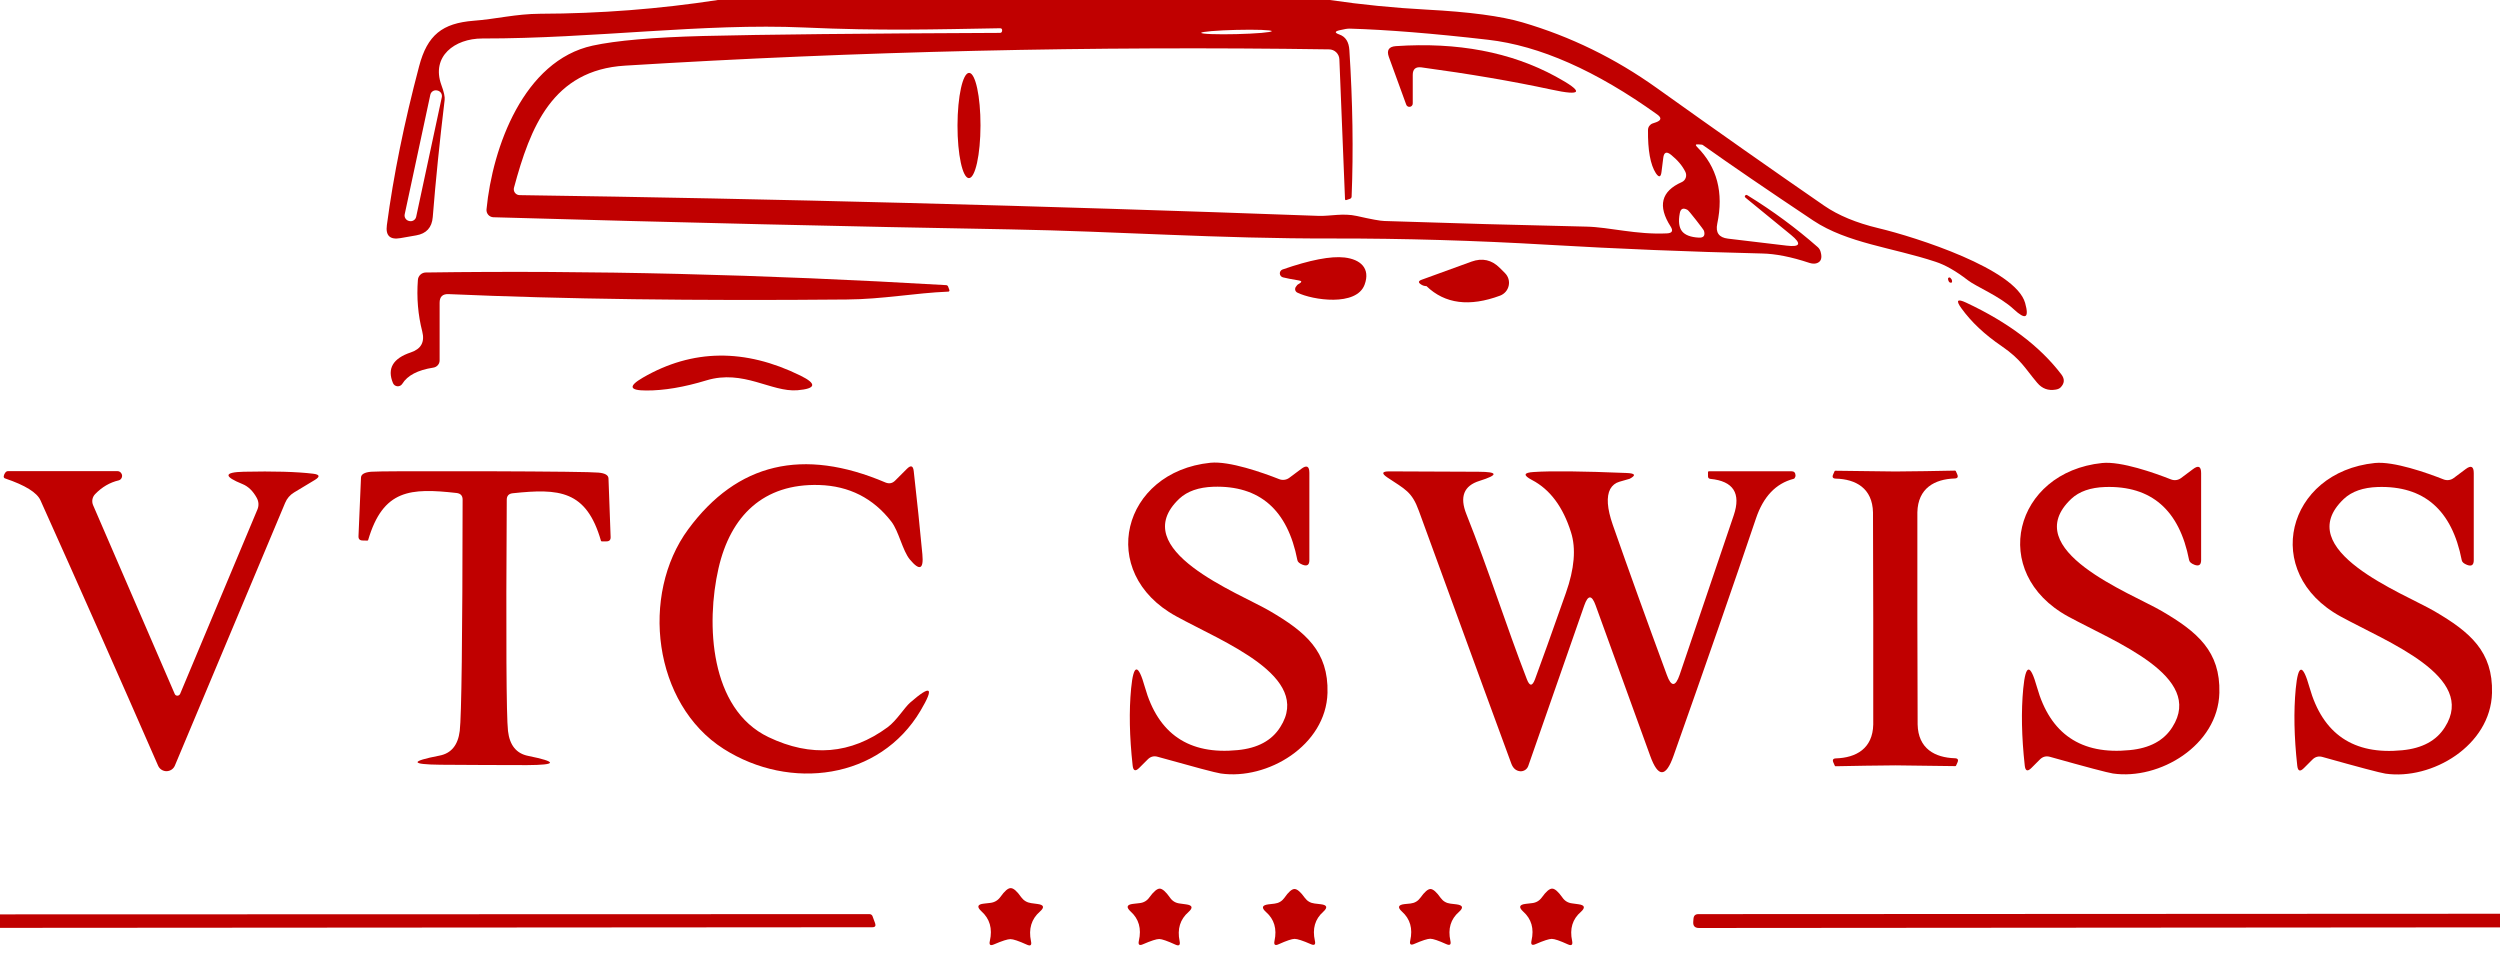 <svg xmlns="http://www.w3.org/2000/svg" width="131" height="50" viewBox="0 0 131 50" fill="none"><g clip-path="url(#clip0_279_1815)"><path d="M69.672 0C71.354 0.245 73.046 0.413 74.749 0.504C76.993 0.622 78.668 0.845 79.773 1.172C82.292 1.91 84.639 3.057 86.814 4.611C89.962 6.86 92.888 8.917 95.591 10.781C96.329 11.288 97.272 11.679 98.42 11.954C100.418 12.432 105.625 14.102 106.117 15.877C106.339 16.672 106.141 16.781 105.521 16.205C104.78 15.517 103.549 15.019 103.117 14.685C102.497 14.205 101.931 13.882 101.42 13.716C99.161 12.969 96.809 12.746 95.021 11.561C92.593 9.941 90.667 8.624 89.244 7.611C89.234 7.601 89.221 7.593 89.206 7.587C89.192 7.581 89.176 7.578 89.159 7.578L88.988 7.565C88.849 7.552 88.827 7.596 88.923 7.696C89.975 8.749 90.329 10.091 89.984 11.725C89.888 12.187 90.073 12.447 90.541 12.504L93.619 12.871C94.335 12.958 94.414 12.773 93.855 12.314L91.477 10.369C91.425 10.325 91.414 10.286 91.445 10.251C91.462 10.229 91.482 10.216 91.504 10.211C91.517 10.211 91.536 10.218 91.563 10.231C92.89 11.048 94.119 11.954 95.25 12.949C95.323 13.014 95.375 13.1 95.401 13.198C95.497 13.534 95.418 13.735 95.165 13.801C95.069 13.827 94.951 13.818 94.811 13.775C93.864 13.46 93.036 13.296 92.329 13.283C88.495 13.192 84.751 13.039 81.096 12.825C77.297 12.602 73.557 12.493 69.876 12.497C63.732 12.511 58.649 12.124 52.911 12.019C44.649 11.875 35.63 11.663 25.853 11.384C25.802 11.382 25.752 11.37 25.706 11.348C25.66 11.327 25.619 11.295 25.585 11.257C25.552 11.218 25.526 11.173 25.51 11.124C25.494 11.075 25.488 11.023 25.493 10.971C25.807 7.709 27.445 3.177 31.054 2.391C32.281 2.124 34.211 1.956 36.844 1.886C39.997 1.808 45.182 1.753 52.4 1.723C52.466 1.723 52.503 1.686 52.511 1.611V1.605C52.52 1.522 52.483 1.48 52.4 1.48C48.948 1.539 46.204 1.624 42.143 1.441C36.857 1.205 31.113 2.024 25.27 2.017C23.823 2.017 22.584 2.954 23.128 4.454C23.264 4.821 23.32 5.083 23.299 5.24C23.037 7.415 22.829 9.46 22.676 11.377C22.633 11.923 22.342 12.242 21.805 12.334L20.98 12.478C20.434 12.574 20.198 12.347 20.272 11.797C20.617 9.198 21.181 6.423 21.962 3.471C22.395 1.827 23.181 1.218 24.818 1.087C25.984 1.002 27.025 0.727 28.309 0.721C31.44 0.712 34.543 0.472 37.617 0H69.672ZM66.639 1.632C66.638 1.602 66.443 1.579 66.096 1.566C65.749 1.554 65.28 1.554 64.79 1.566C64.3 1.577 63.831 1.601 63.485 1.63C63.139 1.659 62.946 1.692 62.946 1.722C62.947 1.751 63.142 1.775 63.489 1.787C63.836 1.8 64.306 1.8 64.796 1.788C65.285 1.776 65.754 1.753 66.1 1.724C66.446 1.694 66.64 1.661 66.639 1.632ZM70.478 10.428L70.183 3.105C70.177 2.966 70.117 2.836 70.017 2.739C69.918 2.643 69.785 2.589 69.646 2.587C57.249 2.404 44.953 2.688 32.757 3.439C28.945 3.668 27.785 6.674 26.934 9.832C26.921 9.877 26.918 9.925 26.927 9.972C26.935 10.019 26.955 10.063 26.983 10.101C27.012 10.139 27.049 10.17 27.091 10.192C27.134 10.213 27.181 10.224 27.229 10.225C40.468 10.412 54.424 10.775 69.096 11.312C69.699 11.332 70.373 11.155 71.1 11.318C71.851 11.489 72.33 11.576 72.535 11.58C76.063 11.698 79.594 11.796 83.126 11.875C84.338 11.901 85.74 12.307 87.351 12.229C87.622 12.216 87.685 12.096 87.541 11.869C86.851 10.794 87.045 10.019 88.124 9.543C88.172 9.522 88.215 9.491 88.251 9.452C88.287 9.413 88.314 9.367 88.332 9.317C88.35 9.267 88.357 9.213 88.354 9.16C88.351 9.107 88.337 9.054 88.314 9.006C88.157 8.687 87.908 8.391 87.567 8.115C87.327 7.919 87.189 7.974 87.154 8.279L87.063 9.006C87.028 9.29 86.93 9.314 86.768 9.078C86.48 8.633 86.342 7.875 86.355 6.805C86.357 6.732 86.38 6.661 86.422 6.601C86.465 6.542 86.523 6.496 86.591 6.471L86.781 6.406C87.056 6.305 87.076 6.17 86.84 6C83.63 3.699 80.674 2.393 77.971 2.083C75.085 1.751 72.67 1.557 70.727 1.5C70.622 1.496 70.443 1.524 70.19 1.585C69.932 1.646 69.93 1.72 70.183 1.808C70.507 1.921 70.681 2.194 70.707 2.627C70.882 5.351 70.921 7.91 70.825 10.303C70.821 10.355 70.795 10.393 70.747 10.415L70.557 10.48C70.509 10.498 70.483 10.48 70.478 10.428ZM23.151 5.094C23.159 5.056 23.16 5.017 23.152 4.979C23.146 4.941 23.131 4.905 23.11 4.872C23.089 4.84 23.062 4.812 23.03 4.79C22.998 4.768 22.962 4.752 22.924 4.744L22.899 4.739C22.822 4.722 22.742 4.737 22.677 4.779C22.611 4.822 22.565 4.889 22.549 4.965L21.206 11.229C21.198 11.266 21.197 11.306 21.204 11.344C21.211 11.382 21.226 11.418 21.247 11.45C21.268 11.483 21.295 11.511 21.327 11.533C21.359 11.555 21.395 11.57 21.432 11.579L21.458 11.584C21.535 11.6 21.614 11.586 21.68 11.543C21.746 11.501 21.792 11.434 21.808 11.358L23.151 5.094ZM88.137 12.117C88.299 12.318 88.593 12.43 89.021 12.452C89.27 12.465 89.36 12.347 89.29 12.098C89.281 12.063 89.143 11.875 88.877 11.535C88.611 11.194 88.46 11.015 88.425 10.998C88.198 10.871 88.063 10.932 88.019 11.181C87.94 11.6 87.98 11.912 88.137 12.117Z" fill="#C00000"></path><path d="M74.028 3.923V5.41C74.031 5.454 74.018 5.498 73.991 5.532C73.964 5.567 73.925 5.59 73.881 5.598C73.838 5.605 73.793 5.596 73.756 5.572C73.719 5.548 73.692 5.512 73.681 5.469L72.777 2.987C72.65 2.633 72.773 2.443 73.144 2.417C76.375 2.199 79.168 2.729 81.521 4.009C83.019 4.825 82.936 5.052 81.272 4.69C79.264 4.257 77 3.871 74.48 3.53C74.179 3.491 74.028 3.622 74.028 3.923Z" fill="#C00000"></path><path d="M50.173 6.575C50.17 8.098 50.438 9.333 50.771 9.334C51.104 9.334 51.376 8.1 51.378 6.577C51.381 5.054 51.113 3.819 50.781 3.819C50.448 3.818 50.176 5.052 50.173 6.575Z" fill="#C00000"></path><path d="M68.074 14.698C67.681 14.633 67.399 14.578 67.229 14.534C67.184 14.524 67.144 14.499 67.114 14.463C67.084 14.428 67.066 14.384 67.063 14.338C67.06 14.292 67.072 14.246 67.097 14.207C67.123 14.168 67.159 14.138 67.203 14.122C68.648 13.62 69.733 13.41 70.458 13.493C71.284 13.591 71.821 14.056 71.506 14.914C71.08 16.074 68.775 15.726 67.982 15.334C67.956 15.321 67.932 15.304 67.913 15.281C67.894 15.259 67.88 15.233 67.872 15.206C67.864 15.178 67.862 15.148 67.867 15.12C67.871 15.091 67.881 15.063 67.897 15.039C67.945 14.96 67.995 14.908 68.048 14.882C68.222 14.786 68.231 14.724 68.074 14.698Z" fill="#C00000"></path><path d="M74.748 14.993C74.648 14.993 74.554 14.965 74.467 14.908C74.305 14.807 74.314 14.724 74.493 14.659L77.106 13.709C77.674 13.504 78.17 13.615 78.593 14.043L78.862 14.312C78.947 14.396 79.009 14.5 79.043 14.614C79.077 14.729 79.082 14.851 79.056 14.968C79.031 15.085 78.977 15.195 78.898 15.286C78.819 15.377 78.719 15.448 78.606 15.491C76.999 16.089 75.713 15.923 74.748 14.993Z" fill="#C00000"></path><path d="M23.036 15.864V18.884C23.037 18.976 23.003 19.066 22.942 19.135C22.881 19.205 22.795 19.251 22.702 19.264C21.89 19.39 21.349 19.674 21.078 20.115C21.051 20.157 21.013 20.191 20.968 20.213C20.924 20.236 20.874 20.245 20.824 20.241C20.774 20.237 20.726 20.22 20.685 20.191C20.645 20.161 20.613 20.122 20.593 20.076C20.274 19.316 20.587 18.779 21.53 18.465C22.067 18.285 22.266 17.921 22.126 17.371C21.903 16.497 21.827 15.598 21.897 14.672C21.903 14.567 21.949 14.467 22.026 14.395C22.102 14.322 22.204 14.28 22.309 14.279C30.881 14.157 39.97 14.377 49.577 14.941C49.629 14.945 49.664 14.971 49.682 15.019L49.747 15.196C49.75 15.206 49.752 15.216 49.751 15.226C49.749 15.236 49.746 15.246 49.741 15.254C49.736 15.262 49.729 15.269 49.721 15.274C49.713 15.279 49.704 15.281 49.695 15.281C47.933 15.353 46.256 15.681 44.363 15.694C36.459 15.768 29.51 15.674 23.515 15.412C23.196 15.395 23.036 15.545 23.036 15.864Z" fill="#C00000"></path><path d="M102.075 14.62C102.073 14.605 102.075 14.59 102.082 14.577C102.088 14.564 102.099 14.553 102.112 14.546C102.124 14.539 102.139 14.536 102.154 14.537C102.168 14.539 102.182 14.544 102.193 14.554C102.246 14.602 102.276 14.652 102.285 14.705C102.302 14.805 102.265 14.838 102.173 14.803C102.125 14.781 102.093 14.72 102.075 14.62Z" fill="#C00000"></path><path d="M103.025 15.858C105.234 16.892 106.9 18.15 108.023 19.63C108.197 19.866 108.182 20.089 107.977 20.299C107.916 20.36 107.828 20.399 107.715 20.416C107.33 20.482 107.012 20.366 106.758 20.069C106.097 19.29 105.914 18.844 104.885 18.137C103.999 17.534 103.296 16.873 102.776 16.152C102.475 15.738 102.558 15.639 103.025 15.858Z" fill="#C00000"></path><path d="M37.014 19.932C35.839 20.29 34.789 20.466 33.863 20.462C32.973 20.462 32.914 20.237 33.687 19.788C36.28 18.285 39.033 18.25 41.946 19.683C42.815 20.111 42.763 20.366 41.789 20.449C40.413 20.56 38.959 19.342 37.014 19.932Z" fill="#C00000"></path><path d="M46.904 25.185L47.52 24.569C47.73 24.359 47.85 24.401 47.88 24.693C48.055 26.239 48.206 27.689 48.332 29.043C48.407 29.837 48.188 29.929 47.677 29.318C47.291 28.853 47.101 27.844 46.708 27.333C45.756 26.102 44.494 25.462 42.922 25.414C40.001 25.329 38.278 27.032 37.649 29.783C36.988 32.678 37.184 37.151 40.269 38.625C42.505 39.695 44.586 39.523 46.511 38.108C46.99 37.754 47.389 37.079 47.691 36.817C48.791 35.857 48.972 35.999 48.234 37.243C46.099 40.846 41.403 41.455 37.918 39.241C34.224 36.889 33.536 31.165 36.064 27.733C38.627 24.257 42.073 23.44 46.4 25.283C46.592 25.361 46.76 25.329 46.904 25.185Z" fill="#C00000"></path><path d="M60.679 39.66C60.47 39.595 60.288 39.641 60.136 39.798L59.703 40.23C59.498 40.44 59.38 40.398 59.35 40.106C59.184 38.599 59.157 37.254 59.271 36.071C59.398 34.77 59.638 34.748 59.992 36.005C60.681 38.459 62.301 39.56 64.852 39.306C65.9 39.206 66.644 38.804 67.085 38.101C68.795 35.442 64.092 33.647 61.629 32.291C57.444 29.999 58.793 24.72 63.43 24.248C64.419 24.15 66.162 24.765 67.026 25.106C67.114 25.142 67.209 25.154 67.303 25.141C67.398 25.129 67.487 25.092 67.563 25.034L68.186 24.569C68.469 24.355 68.611 24.425 68.611 24.779V29.351C68.611 29.604 68.493 29.684 68.258 29.593C68.092 29.527 68 29.447 67.983 29.351C67.472 26.713 66.004 25.431 63.581 25.506C62.812 25.532 62.219 25.739 61.799 26.128C58.963 28.807 64.937 31.073 66.548 32.023C68.408 33.11 69.62 34.132 69.561 36.307C69.483 39.071 66.404 40.885 63.967 40.531C63.688 40.488 62.592 40.197 60.679 39.66Z" fill="#C00000"></path><path d="M107.427 39.66C107.217 39.599 107.036 39.647 106.883 39.804L106.451 40.236C106.245 40.446 106.127 40.404 106.097 40.112C105.931 38.605 105.905 37.261 106.018 36.077C106.145 34.776 106.385 34.754 106.739 36.012C107.429 38.461 109.049 39.56 111.599 39.306C112.647 39.206 113.391 38.804 113.832 38.101C115.529 35.442 110.833 33.647 108.37 32.304C104.184 30.018 105.527 24.739 110.158 24.261C111.147 24.163 112.889 24.778 113.754 25.119C113.842 25.155 113.938 25.167 114.032 25.155C114.126 25.142 114.216 25.105 114.291 25.047L114.913 24.582C115.197 24.368 115.339 24.438 115.339 24.791V29.35C115.339 29.604 115.221 29.684 114.985 29.593C114.819 29.527 114.728 29.446 114.71 29.35C114.199 26.722 112.732 25.444 110.309 25.519C109.54 25.545 108.948 25.752 108.533 26.141C105.704 28.82 111.671 31.079 113.282 32.023C115.142 33.11 116.354 34.132 116.295 36.306C116.223 39.064 113.151 40.885 110.715 40.531C110.435 40.487 109.339 40.197 107.427 39.66Z" fill="#C00000"></path><path d="M121.162 39.811L120.73 40.243C120.524 40.453 120.407 40.411 120.376 40.118C120.21 38.612 120.184 37.267 120.297 36.084C120.424 34.782 120.664 34.761 121.018 36.018C121.708 38.468 123.328 39.566 125.878 39.313C126.926 39.212 127.67 38.811 128.111 38.108C129.814 35.448 125.112 33.654 122.649 32.304C118.463 30.018 119.813 24.739 124.444 24.261C125.433 24.163 127.175 24.778 128.039 25.119C128.127 25.155 128.223 25.167 128.317 25.154C128.411 25.142 128.5 25.105 128.577 25.047L129.199 24.582C129.483 24.368 129.625 24.438 129.625 24.791V29.357C129.625 29.61 129.507 29.691 129.271 29.599C129.105 29.534 129.013 29.453 128.996 29.357C128.485 26.724 127.018 25.444 124.594 25.519C123.826 25.545 123.234 25.752 122.819 26.141C119.983 28.82 125.957 31.086 127.568 32.029C129.428 33.117 130.64 34.138 130.581 36.313C130.509 39.071 127.43 40.891 124.994 40.538C124.714 40.494 123.618 40.204 121.706 39.667C121.496 39.605 121.315 39.654 121.162 39.811Z" fill="#C00000"></path><path d="M9.439 36.359L13.486 26.704C13.529 26.606 13.548 26.5 13.543 26.393C13.537 26.286 13.506 26.182 13.454 26.088C13.257 25.73 13.01 25.49 12.713 25.368C11.709 24.962 11.727 24.745 12.766 24.719C14.334 24.684 15.552 24.719 16.421 24.824C16.757 24.868 16.781 24.977 16.493 25.152L15.406 25.807C15.192 25.938 15.037 26.119 14.941 26.35L9.163 40.118C9.127 40.204 9.066 40.278 8.989 40.329C8.911 40.381 8.82 40.409 8.727 40.41C8.633 40.411 8.542 40.384 8.464 40.333C8.385 40.283 8.323 40.21 8.286 40.125C6.277 35.527 4.223 30.892 2.122 26.219C1.939 25.809 1.323 25.427 0.275 25.073C0.214 25.055 0.188 25.014 0.196 24.948C0.21 24.874 0.24 24.809 0.288 24.752C0.327 24.708 0.375 24.686 0.432 24.686H6.144C6.249 24.686 6.325 24.735 6.373 24.831C6.404 24.892 6.406 24.957 6.38 25.027C6.349 25.101 6.297 25.149 6.222 25.171C5.755 25.28 5.343 25.521 4.985 25.892C4.911 25.968 4.862 26.063 4.843 26.167C4.825 26.271 4.837 26.378 4.88 26.475L9.157 36.365C9.168 36.392 9.188 36.415 9.212 36.431C9.237 36.447 9.266 36.455 9.296 36.454C9.326 36.453 9.355 36.444 9.38 36.427C9.406 36.41 9.426 36.386 9.439 36.359Z" fill="#C00000"></path><path d="M25.401 24.693C29.034 24.706 31.021 24.73 31.361 24.765C31.706 24.796 31.881 24.898 31.885 25.073L31.997 28.139C32.005 28.291 31.931 28.368 31.774 28.368H31.538C31.516 28.368 31.501 28.359 31.492 28.342C30.726 25.676 29.292 25.591 26.868 25.846C26.659 25.868 26.554 25.981 26.554 26.187C26.51 33.488 26.532 37.527 26.619 38.304C26.706 39.051 27.058 39.485 27.674 39.608C29.22 39.922 29.2 40.084 27.615 40.092C27.161 40.092 26.405 40.09 25.349 40.086C24.296 40.081 23.541 40.077 23.082 40.073C21.497 40.055 21.48 39.896 23.03 39.594C23.645 39.477 23.999 39.044 24.091 38.298C24.183 37.52 24.233 33.481 24.241 26.18C24.241 25.975 24.137 25.859 23.927 25.833C21.51 25.564 20.076 25.636 19.29 28.302C19.281 28.32 19.266 28.328 19.244 28.328L19.008 28.322C18.851 28.322 18.777 28.245 18.785 28.093L18.916 25.027C18.921 24.853 19.098 24.75 19.447 24.719C19.783 24.693 21.768 24.684 25.401 24.693Z" fill="#C00000"></path><path d="M80.008 35.593C80.152 35.968 80.294 35.968 80.434 35.593C80.762 34.711 81.301 33.204 82.052 31.073C82.502 29.803 82.591 28.741 82.32 27.89C81.901 26.558 81.22 25.645 80.277 25.152C79.801 24.903 79.832 24.764 80.369 24.733C81.286 24.672 82.91 24.689 85.242 24.785C85.687 24.803 85.74 24.903 85.399 25.087C85.39 25.091 85.209 25.143 84.855 25.244C84.646 25.305 84.486 25.432 84.377 25.624C84.168 26.017 84.211 26.641 84.508 27.497C85.342 29.881 86.288 32.506 87.344 35.37C87.571 35.999 87.794 35.997 88.012 35.364C88.104 35.097 89.049 32.309 90.849 26.999C91.237 25.846 90.829 25.211 89.624 25.093C89.541 25.084 89.499 25.039 89.499 24.956V24.753C89.499 24.713 89.519 24.694 89.558 24.694H93.868C94.004 24.694 94.076 24.761 94.084 24.897C94.089 24.953 94.073 25.006 94.038 25.054C94.025 25.076 94.006 25.089 93.98 25.093C93.054 25.333 92.399 26.023 92.014 27.163C90.862 30.573 89.421 34.722 87.692 39.608C87.29 40.748 86.884 40.75 86.473 39.614L83.611 31.722C83.41 31.163 83.211 31.165 83.015 31.728L80.08 40.139C80.05 40.224 79.992 40.298 79.915 40.348C79.838 40.397 79.747 40.421 79.655 40.414C79.441 40.392 79.288 40.261 79.196 40.021C78.864 39.134 77.249 34.717 74.349 26.77C73.982 25.755 73.629 25.643 72.692 25.015C72.382 24.805 72.415 24.7 72.79 24.7L77.474 24.72C78.508 24.724 78.526 24.884 77.526 25.198C76.705 25.451 76.476 26.032 76.838 26.94C77.998 29.849 78.928 32.803 80.008 35.593Z" fill="#C00000"></path><path d="M99.311 24.706C100.359 24.698 101.403 24.682 102.442 24.66C102.464 24.66 102.479 24.671 102.488 24.693L102.56 24.857C102.621 24.997 102.575 25.069 102.422 25.073C101.381 25.106 100.497 25.577 100.47 26.848C100.47 26.983 100.47 28.835 100.47 32.403C100.475 35.974 100.479 37.826 100.484 37.957C100.51 39.234 101.394 39.699 102.435 39.732C102.588 39.736 102.634 39.808 102.573 39.948L102.501 40.112C102.492 40.134 102.477 40.145 102.455 40.145C101.416 40.127 100.372 40.114 99.324 40.105C98.276 40.114 97.23 40.129 96.187 40.151C96.165 40.151 96.15 40.14 96.141 40.118L96.069 39.955C96.008 39.815 96.054 39.743 96.206 39.739C97.248 39.706 98.132 39.234 98.158 37.963C98.158 37.828 98.158 35.977 98.158 32.409C98.154 28.837 98.15 26.986 98.145 26.855C98.119 25.577 97.235 25.106 96.193 25.08C96.04 25.075 95.995 25.003 96.056 24.863L96.128 24.7C96.136 24.678 96.152 24.667 96.174 24.667C97.213 24.684 98.259 24.698 99.311 24.706Z" fill="#C00000"></path><path d="M67.832 46.584C67.972 46.584 68.151 46.736 68.369 47.042C68.496 47.217 68.666 47.317 68.88 47.343L69.214 47.383C69.541 47.422 69.583 47.553 69.338 47.776C68.906 48.16 68.76 48.666 68.9 49.295C68.948 49.5 68.876 49.559 68.683 49.472C68.264 49.289 67.983 49.197 67.838 49.197C67.699 49.197 67.419 49.291 67 49.479C66.812 49.566 66.74 49.507 66.784 49.302C66.919 48.673 66.771 48.169 66.338 47.789C66.09 47.566 66.129 47.433 66.456 47.389L66.79 47.35C67.004 47.324 67.175 47.223 67.301 47.048C67.515 46.739 67.692 46.584 67.832 46.584Z" fill="#C00000"></path><path d="M52.944 49.21C52.8 49.21 52.513 49.302 52.086 49.485C51.889 49.572 51.817 49.511 51.869 49.302C52.014 48.66 51.865 48.142 51.424 47.749C51.175 47.518 51.219 47.385 51.555 47.35L51.896 47.311C52.114 47.284 52.288 47.182 52.419 47.003C52.642 46.688 52.824 46.533 52.963 46.538C53.107 46.538 53.288 46.695 53.507 47.009C53.638 47.188 53.812 47.293 54.031 47.324L54.371 47.37C54.703 47.413 54.743 47.546 54.489 47.769C54.044 48.158 53.889 48.675 54.024 49.321C54.072 49.531 53.998 49.59 53.802 49.498C53.378 49.306 53.092 49.21 52.944 49.21Z" fill="#C00000"></path><path d="M60.745 49.204C60.6 49.204 60.317 49.295 59.893 49.479C59.701 49.566 59.629 49.505 59.677 49.295C59.821 48.662 59.677 48.151 59.245 47.763C59 47.535 59.042 47.402 59.369 47.363L59.71 47.324C59.928 47.302 60.101 47.202 60.227 47.023C60.45 46.717 60.631 46.564 60.771 46.564C60.911 46.568 61.09 46.725 61.308 47.036C61.43 47.215 61.6 47.317 61.819 47.343L62.153 47.389C62.485 47.433 62.526 47.566 62.277 47.789C61.836 48.173 61.681 48.682 61.812 49.315C61.856 49.525 61.782 49.586 61.59 49.498C61.17 49.306 60.889 49.208 60.745 49.204Z" fill="#C00000"></path><path d="M74.945 49.19C74.805 49.19 74.528 49.28 74.113 49.459C73.921 49.546 73.849 49.487 73.897 49.282C74.037 48.658 73.893 48.153 73.465 47.769C73.22 47.546 73.262 47.415 73.589 47.376L73.917 47.343C74.131 47.317 74.301 47.217 74.428 47.042C74.646 46.736 74.823 46.584 74.958 46.584C75.098 46.588 75.275 46.743 75.489 47.048C75.615 47.223 75.786 47.324 76 47.35L76.327 47.389C76.655 47.433 76.696 47.564 76.452 47.782C76.015 48.162 75.864 48.666 76 49.295C76.048 49.5 75.976 49.559 75.784 49.472C75.369 49.284 75.089 49.19 74.945 49.19Z" fill="#C00000"></path><path d="M81.312 49.197C81.172 49.197 80.89 49.289 80.467 49.472C80.275 49.559 80.203 49.498 80.251 49.289C80.395 48.66 80.249 48.151 79.812 47.763C79.567 47.535 79.611 47.402 79.943 47.363L80.277 47.324C80.491 47.302 80.663 47.202 80.794 47.023C81.013 46.717 81.192 46.564 81.332 46.564C81.471 46.564 81.65 46.719 81.869 47.029C81.991 47.208 82.161 47.311 82.379 47.337L82.713 47.383C83.041 47.426 83.082 47.56 82.838 47.782C82.397 48.162 82.244 48.669 82.379 49.302C82.423 49.511 82.349 49.573 82.157 49.485C81.738 49.293 81.456 49.197 81.312 49.197Z" fill="#C00000"></path><path d="M0 48.62V47.913L45.562 47.9C45.596 47.9 45.63 47.91 45.658 47.929C45.686 47.947 45.707 47.974 45.719 48.005L45.856 48.378C45.905 48.518 45.856 48.588 45.712 48.588L0 48.62Z" fill="#C00000"></path><path d="M131 47.88V48.594L89.028 48.627C88.809 48.627 88.709 48.518 88.726 48.3L88.739 48.136C88.752 47.979 88.838 47.9 88.995 47.9L131 47.88Z" fill="#C00000"></path></g><defs><clipPath id="clip0_279_1815"><rect width="131" height="49.78" fill="white"></rect></clipPath></defs></svg>